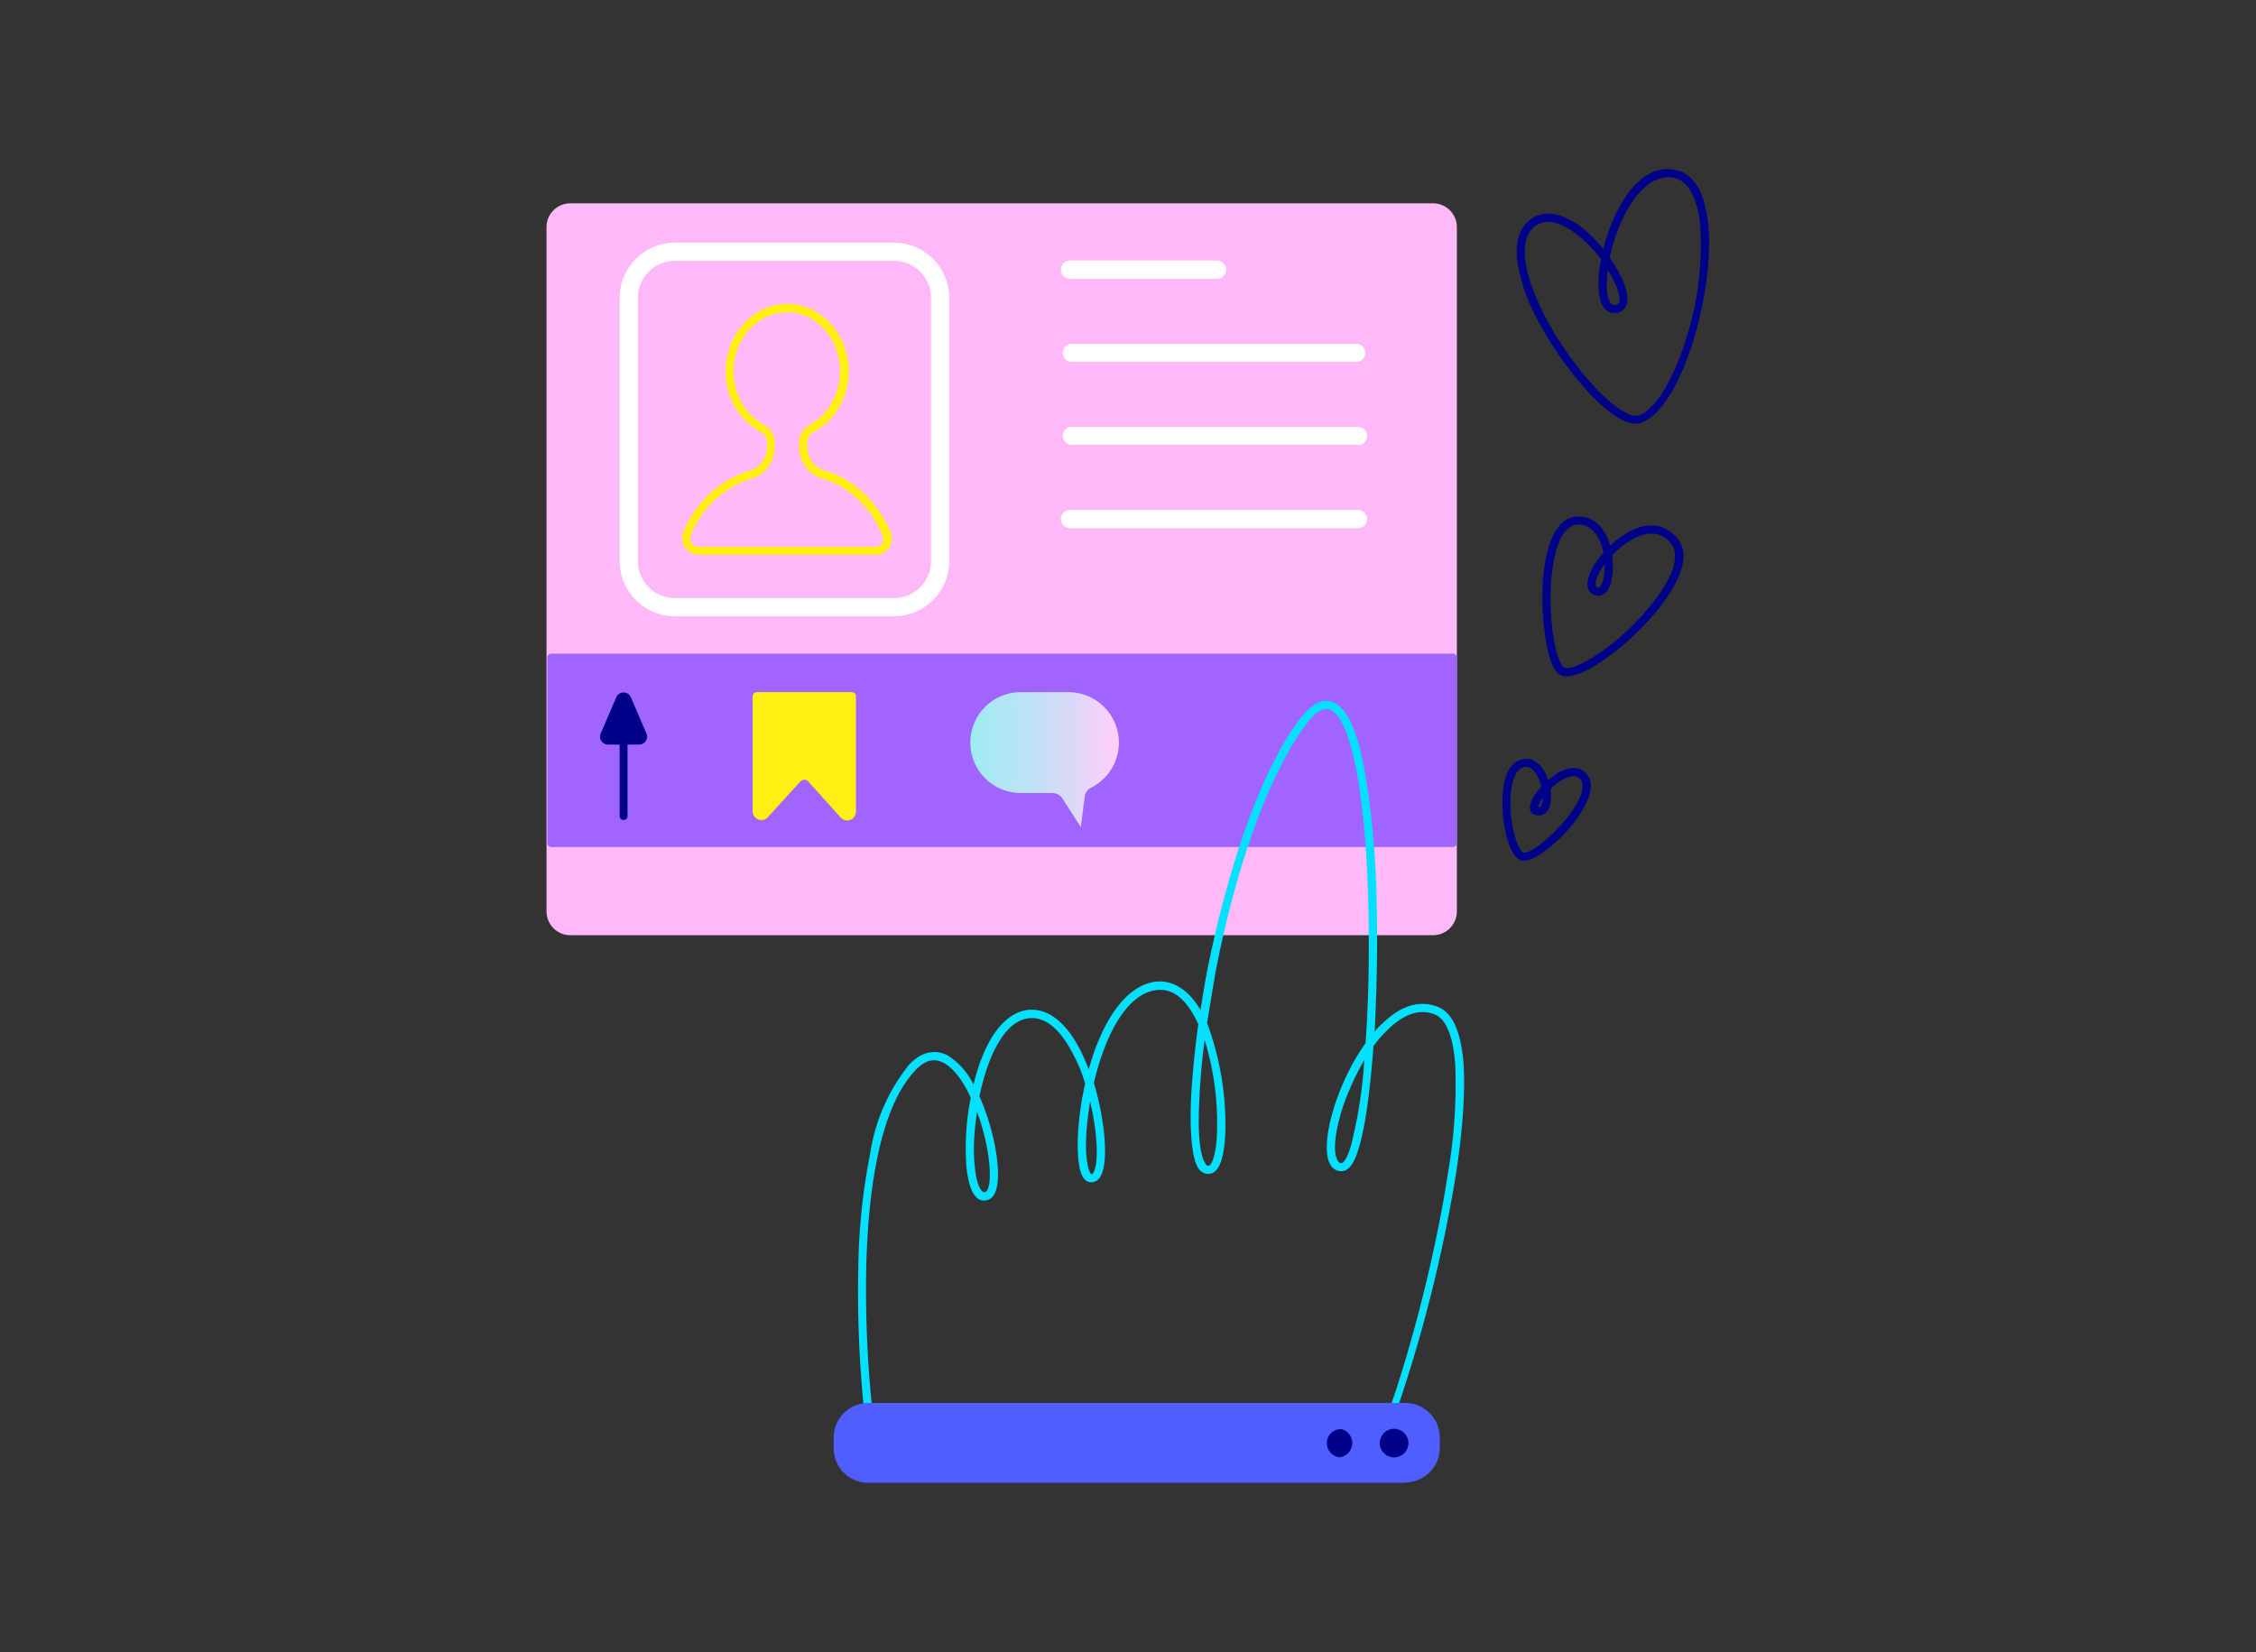 <?xml version="1.0" encoding="UTF-8"?>
<svg xmlns="http://www.w3.org/2000/svg" width="568" height="416" fill="none">
  <rect width="100%" height="100%" fill="#333333" stroke="none"/>
  <path d="M361 52.3H143.5a4.9 4.9 0 0 0-4.9 4.8v172.4c0 2.7 2.2 5 5 5h217.2c2.7 0 4.9-2.3 4.9-5V57.1c0-2.7-2.2-4.8-4.9-4.8Z" fill="#FFB9F9"></path>
  <path d="M361 235.5H143.5a6 6 0 0 1-5.9-6V57.1a6 6 0 0 1 6-5.9h217.2a6 6 0 0 1 6 6v172.3a6 6 0 0 1-6 6ZM143.5 53.3a3.8 3.8 0 0 0-3.8 3.8v172.4a3.8 3.8 0 0 0 3.8 3.9H361a3.8 3.8 0 0 0 3.9-3.9V57.1a3.9 3.9 0 0 0-3.9-3.8H143.6Z" fill="#FFB9F9"></path>
  <path d="M225 155.2h-55a14 14 0 0 1-14-14V75.1a14 14 0 0 1 14-14h55a14 14 0 0 1 14 14v66.1a14 14 0 0 1-14 14Zm-55-89.5a9.3 9.3 0 0 0-9.4 9.4v66.1a9.3 9.3 0 0 0 9.4 9.4h55a9.3 9.3 0 0 0 9.4-9.4V75.1a9.3 9.3 0 0 0-9.4-9.4h-55Z" fill="#fff"></path>
  <path d="M365.8 165.6h-227v46.7h227v-46.7Z" fill="#A164FF"></path>
  <path d="M365.8 213.3h-227a1 1 0 0 1-1-1v-46.7a1 1 0 0 1 1-1h227a1 1 0 0 1 1 1v46.7a1 1 0 0 1-1 1Zm-226-2h225v-44.6h-225v44.5Z" fill="#A164FF"></path>
  <path d="M220.2 139.7H176a4.3 4.3 0 0 1-3.5-1.9 4 4 0 0 1-.5-3.7 26.3 26.3 0 0 1 16.5-15.5 6.1 6.1 0 0 0 4.6-5.8v-1.6a2.8 2.8 0 0 0-1.6-2.4 17.2 17.2 0 0 1-8.8-15.3c0-9.3 7-17 15.5-17s15.5 7.7 15.5 17c0 6.5-3.5 12.5-8.8 15.3a2.8 2.8 0 0 0-1.6 2.4v1.6c0 2.7 1.9 5 4.6 5.8 8.5 2.5 14 9.7 16.4 15.5a4 4 0 0 1-.4 3.7 4.3 4.3 0 0 1-3.6 2Zm-22.1-61c-7.4 0-13.4 6.6-13.4 14.8 0 5.7 3 11 7.7 13.5a4.8 4.8 0 0 1 2.6 4.2v1.6c0 3.6-2.4 6.8-6 7.8a24.2 24.2 0 0 0-15.1 14.3 1.9 1.9 0 0 0 .2 1.8 2.2 2.2 0 0 0 1.8 1h44.3a2.3 2.3 0 0 0 2-1 1.9 1.9 0 0 0 0-1.8c-2.1-5.4-7.2-12-15-14.3a8.2 8.2 0 0 1-6-7.8v-1.6a4.8 4.8 0 0 1 2.6-4.2c4.7-2.5 7.7-7.8 7.7-13.5 0-8.2-6-14.9-13.4-14.9Z" fill="#FFEF13"></path>
  <path d="M394.4 170.3c-.4 0-.9 0-1.3-.2-2.7-1-3.9-7.8-4.3-11.8-.8-6.5-.6-13.4.6-18.5 1.9-8.5 5.7-10 8.7-9.7 3 .3 5.3 2.2 6.7 5.6l.6 1.7a21 21 0 0 1 5.8-4c4.3-2 8.1-1.2 10.9 1.9 3 3.3 2.1 8.5-2.3 15-6.2 9.2-19.3 20-25.4 20Zm3-38.2c-3.4 0-5.2 4.4-6 8.2-1.1 4.8-1.3 11.5-.6 17.8.8 7 2.4 9.8 3 10 1.4.6 5.2-.9 10.8-5a63 63 0 0 0 13.5-14c2.2-3.2 5.4-9.1 2.4-12.5-2.1-2.4-5-2.9-8.5-1.3a20 20 0 0 0-6.1 4.6c.5 3.6 0 7.4-1.4 9.1-.7.8-1.6 1.2-2.5 1a2.7 2.7 0 0 1-2.3-2.5c-.2-1.8 1-4.7 3.3-7.5l.7-.8c-.2-1-.4-1.8-.8-2.7-.8-1.9-2.3-4.1-5-4.4h-.4Zm6.6 10c-1.5 2-2.4 4-2.2 5.2 0 .4.2.6.6.7 0 0 .2 0 .5-.3.7-.9 1.2-3 1.1-5.6ZM383.8 216.8h-.4c-3.6-.6-5.4-9.7-5.1-16 .2-6 2.3-9.5 5.7-9.7 2-.2 3.9 1.2 5.2 3.8l.6 1.5 2.3-1.7c2.6-1.5 4.8-1.7 6.5-.6 1.4 1 2.8 3 1.2 7.2a33 33 0 0 1-7.7 10.4c-1.7 1.6-5.6 5-8.3 5Zm.3-23.7c-3.2.2-3.7 6-3.8 7.9-.3 7 2 13.5 3.4 13.7h.2c2.4 0 11.3-7.7 14-14.2.9-2.3.7-3.9-.5-4.7-1.4-1-3.7.3-5 1.1-.7.5-1.4 1.1-2 1.8.3 2.3 0 4.6-1 5.8-.8.8-1.8 1-3 .7a1.8 1.8 0 0 1-1.2-1.6c-.1-1.5 1.2-3.7 2.9-5.6l-.8-2.2c-.5-1-1.6-2.8-3.2-2.7Zm3.2 10.2c.3 0 .5 0 .6-.2.3-.3.5-1.2.5-2.2-.7 1-1.1 2-1.1 2.4ZM411.8 106.7c-3.5 0-8-3.9-11.4-7.4a86.4 86.4 0 0 1-13.4-19 45.1 45.1 0 0 1-5-14.7c-.6-5 .7-8.6 3.7-10.6 3.1-2 7-1.5 11.5 1.5 2.3 1.6 4.5 3.8 6.5 6.2a44 44 0 0 1 5-12.3c3.6-5.7 8-8.4 12.5-7.7 3.4.4 7.6 3 8.8 13.1 1 8.2-.5 19.7-3.7 30.1-1.6 5.3-6.2 17.9-13 20.5-.4.2-1 .3-1.5.3Zm-25-50c-4.5 3-3.7 11.4 2 22.6A84.3 84.3 0 0 0 402 98c5.6 5.8 9.2 7.2 10.7 6.6 4.1-1.6 8.5-8.8 11.8-19.2A76.9 76.9 0 0 0 428 56c-.6-4.8-2.3-10.6-7-11.3-4.7-.6-8.3 3.4-10.5 6.8a41.9 41.9 0 0 0-5.2 13.4c3 4.3 5 8.8 4.3 11.5a3 3 0 0 1-2.6 2.4c-1.3.2-2.5-.3-3.3-1.5-1.5-2.2-1.6-6.8-.6-12a32 32 0 0 0-7.1-7c-2.6-1.8-6.2-3.5-9.1-1.6Zm18 11.2c-.5 3.8-.3 6.9.6 8.3.4.6.9.6 1.3.6a1 1 0 0 0 1-.9c.3-1.6-.9-4.7-3-8ZM156.1 175.9l-4 9.3a1 1 0 0 0 .2.9 1 1 0 0 0 .8.4h7.8l.5-.1a1 1 0 0 0 .4-1.2l-4-9.3a1 1 0 0 0-1.7 0Z" fill="#000189"></path>
  <path d="M160.9 187.5h-7.8a2 2 0 0 1-1.9-2.7l4-9.3a2 2 0 0 1 3.6 0l4 9.3a2 2 0 0 1-1.9 2.7Zm-7.7-2h7.6l-3.8-9-3.8 9Z" fill="#000189"></path>
  <path d="M157 206.5a1 1 0 0 1-1-1v-19a1 1 0 0 1 2 0v19a1 1 0 0 1-1 1Z" fill="#000189"></path>
  <path d="M351 355.5a1 1 0 0 1-.9-1.4c4.9-14 11.3-37.7 14.5-59a129 129 0 0 0 1.8-26.8c-.5-7.3-2.3-11.8-5.3-12.9-3.6-1.4-7.6-.1-11.6 3.8a32.7 32.7 0 0 0-3.7 4.2c-.8 10.9-2 20-3.6 25.4-.8 2.8-2.2 6.4-4.7 6.1-1 0-2.3-.6-3-2.6-1.9-5.7 2.4-20 9.3-29.6.8-10.7 1-23.2.7-35.3-.7-27.4-4.3-46-9.4-48.6-1.8-.8-4 .4-6.4 3.8-9.1 12.3-17.4 35-22.7 62.4l-2.1 12.6a73.5 73.5 0 0 1 4.6 27.8c-.3 6.2-1.5 9.6-3.6 10.1-.7.2-2 .3-3.2-1.3-2-3.2-2.1-11.6-1.8-18.1.3-5.4.9-11.6 1.8-18.2-2.3-5-5.8-9.5-11-8.5-7.6 1.3-12.7 12.3-15.3 23.3 1.3 4.2 2.1 8.5 2.6 12.9.4 4.3.6 11.8-3 12.1-1.8.2-3-1.5-3.4-5-.6-4.2-.2-11.9 1.6-19.8-.7-2.4-1.6-4.8-2.8-7-2.3-4.6-6-10-11.3-9.5-6.3.6-10.5 9.9-12.5 19.7 3.6 8 5.4 18 4.4 22.7-.5 2.7-1.9 3.4-3 3.5-1.7.2-4-1.2-4.7-8.7a66 66 0 0 1 1.1-17.2c-2-4.4-4.5-7.6-6.9-8.8-2.4-1.2-4.7-.6-7.1 2-7.5 7.9-11.7 25-12.3 49.5a290 290 0 0 0 1.5 35.7 1 1 0 0 1-1.7.5 1 1 0 0 1-.4-.7 292.2 292.2 0 0 1-1.4-35.5 157 157 0 0 1 3-28.7 46.7 46.7 0 0 1 9.8-22.3c3.8-4 7.3-3.5 9.6-2.4a18 18 0 0 1 6.6 7.4c2.3-9.5 6.8-18 13.8-18.8 6.8-.6 12 6.3 15.2 15l.7-2.4c3.7-11.5 9.2-18.4 15.5-19.6 4.7-.8 8.8 1.7 12 7.1.4-3.2 1-6.5 1.6-9.8 2.6-13 10-45.4 23.1-63.2 3.2-4.3 6.2-5.8 9-4.4 3.3 1.7 5.9 7.4 7.7 17.6a224 224 0 0 1 2.9 32.7c.3 11.1 0 22.4-.5 32.5.6-.8 1.3-1.5 2-2.1 4.6-4.5 9.3-5.9 13.8-4.2 3.8 1.4 6 6.4 6.6 14.6.4 7-.2 16.1-1.9 27.4a366.6 366.6 0 0 1-15 59.8 1 1 0 0 1-.5.2ZM246 280c-.8 5-1 9.7-.6 13.5.4 4.7 1.6 6.8 2.5 6.7.7 0 1-1.3 1.1-1.8.7-3.5-.3-10.4-2.4-16.7l-.6-1.7Zm28.5-2.8c-1 6-1.4 11.6-.8 15.2.3 2.5 1 3.3 1.1 3.3.8-.1 1.8-3 1.1-10-.3-2.8-.8-5.7-1.5-8.5Zm28.8-15.3c-.7 5.1-1.1 10-1.3 14.3-.5 8.6 0 14.7 1.5 16.8.4.7.7.6.9.5.6-.1 1.8-2.5 2-8.1a71.4 71.4 0 0 0-3.1-23.5Zm40.2 5c-1.8 3.1-3.3 6.3-4.6 9.6-2.4 6.4-3.4 12.4-2.4 15.1.4 1.2 1 1.3 1.2 1.3.4 0 1.4-.8 2.5-4.6a121 121 0 0 0 3.3-21.3Z" fill="#04E0FF"></path>
  <path d="M306.4 70.2h-37a2.3 2.3 0 0 1 0-4.6h37a2.3 2.3 0 0 1 0 4.6ZM342 91.1h-72.6a2.3 2.3 0 0 1 0-4.5h72.5a2.3 2.3 0 0 1 0 4.5ZM342 112h-72.6a2.3 2.3 0 0 1 0-4.5h72.5a2.3 2.3 0 0 1 0 4.6ZM342 133h-72.6a2.3 2.3 0 1 1 0-4.6h72.5a2.3 2.3 0 0 1 0 4.6Z" fill="#fff"></path>
  <path d="m212.4 205-8.2-9a2.4 2.4 0 0 0-2.7-.5l-.8.6-8.1 9a1.2 1.2 0 0 1-2-.8v-29h23.8v29a1.2 1.2 0 0 1-.7 1 1.1 1.1 0 0 1-1.3-.2Z" fill="#FFEF13"></path>
  <path d="M191.7 206.5a2.2 2.2 0 0 1-2.2-2.2v-29a1 1 0 0 1 1-1h24a1 1 0 0 1 1 1v29a2.2 2.2 0 0 1-3.9 1.5l-8.1-9a1.3 1.3 0 0 0-1.6-.3l-.4.3-8.2 9a2.2 2.2 0 0 1-1.6.7Zm10.8-12.2a3.4 3.4 0 0 1 2.5 1l8.2 9a.1.1 0 0 0 .1.1v-28.1h-21.7v28a.1.1 0 0 0 .1.1l8.3-9a3.4 3.4 0 0 1 2.5-1.1Z" fill="#FFEF13"></path>
  <path d="M269 175.3h-12a11.7 11.7 0 0 0 0 23.4h8a4 4 0 0 1 3.3 1.8l3.2 5 .6-5a4 4 0 0 1 2.2-3.1 11.7 11.7 0 0 0-5.3-22.1Z" fill="url(#a)"></path>
  <path d="m272.2 208.4-4.7-7.3a3 3 0 0 0-2.5-1.4h-8a12.7 12.7 0 0 1 0-25.4h12a12.7 12.7 0 0 1 5.8 24 3 3 0 0 0-1.7 2.3l-1 7.8Zm-15.1-32a10.7 10.7 0 0 0 0 21.3h7.9a5 5 0 0 1 4.2 2.3l1.6 2.5.3-2.1a5 5 0 0 1 2.7-4 10.7 10.7 0 0 0-4.8-20.1h-12Z" fill="url(#b)"></path>
  <path d="M353.9 354.5H218.6a7.6 7.6 0 0 0-7.7 7.6v2.7c0 4.2 3.5 7.6 7.7 7.6h135.3c4.2 0 7.6-3.4 7.6-7.6V362c0-4.2-3.4-7.6-7.6-7.6Z" fill="#4F5EFF"></path>
  <path d="M353.9 373.4H218.6a8.7 8.7 0 0 1-8.7-8.6V362a8.7 8.7 0 0 1 8.7-8.7h135.3a8.7 8.7 0 0 1 8.6 8.7v2.7a8.7 8.7 0 0 1-8.6 8.6Zm-135.3-17.9a6.6 6.6 0 0 0-6.6 6.6v2.7a6.6 6.6 0 0 0 6.6 6.5h135.3a6.6 6.6 0 0 0 6.6-6.5V362a6.6 6.6 0 0 0-6.6-6.6H218.6Z" fill="#4F5EFF"></path>
  <path d="M351 366a2.5 2.5 0 1 0 0-5.1 2.5 2.5 0 0 0 0 5Z" fill="#000189"></path>
  <path d="M351 367a3.6 3.6 0 1 1 0-7.2 3.6 3.6 0 0 1 0 7.2Zm0-5h-.5a1.5 1.5 0 0 0 1 2.9 1.5 1.5 0 0 0-.4-3ZM337.6 366a2.5 2.5 0 1 0 0-5.1 2.5 2.5 0 0 0 0 5Z" fill="#000189"></path>
  <path d="M337.6 367a3.6 3.6 0 0 1-3-5.5 3.5 3.5 0 0 1 3.2-1.6 3.6 3.6 0 0 1-.2 7Zm0-5a1.5 1.5 0 0 0-1.5 1.3 1.5 1.5 0 0 0 .7 1.4 1.5 1.5 0 0 0 2-.5 1.5 1.5 0 0 0-1.2-2.3Z" fill="#000189"></path>
  <defs>
    <linearGradient id="a" x1="245.4" y1="190.4" x2="280.7" y2="190.4" gradientUnits="userSpaceOnUse">
      <stop stop-color="#9EECF2"></stop>
      <stop offset=".5" stop-color="#C7DFF6"></stop>
      <stop offset="1" stop-color="#FFCEFB"></stop>
    </linearGradient>
    <linearGradient id="b" x1="244.3" y1="191.3" x2="281.7" y2="191.3" gradientUnits="userSpaceOnUse">
      <stop stop-color="#9EECF2"></stop>
      <stop offset=".5" stop-color="#C7DFF6"></stop>
      <stop offset="1" stop-color="#FFCEFB"></stop>
    </linearGradient>
  </defs>
</svg>
